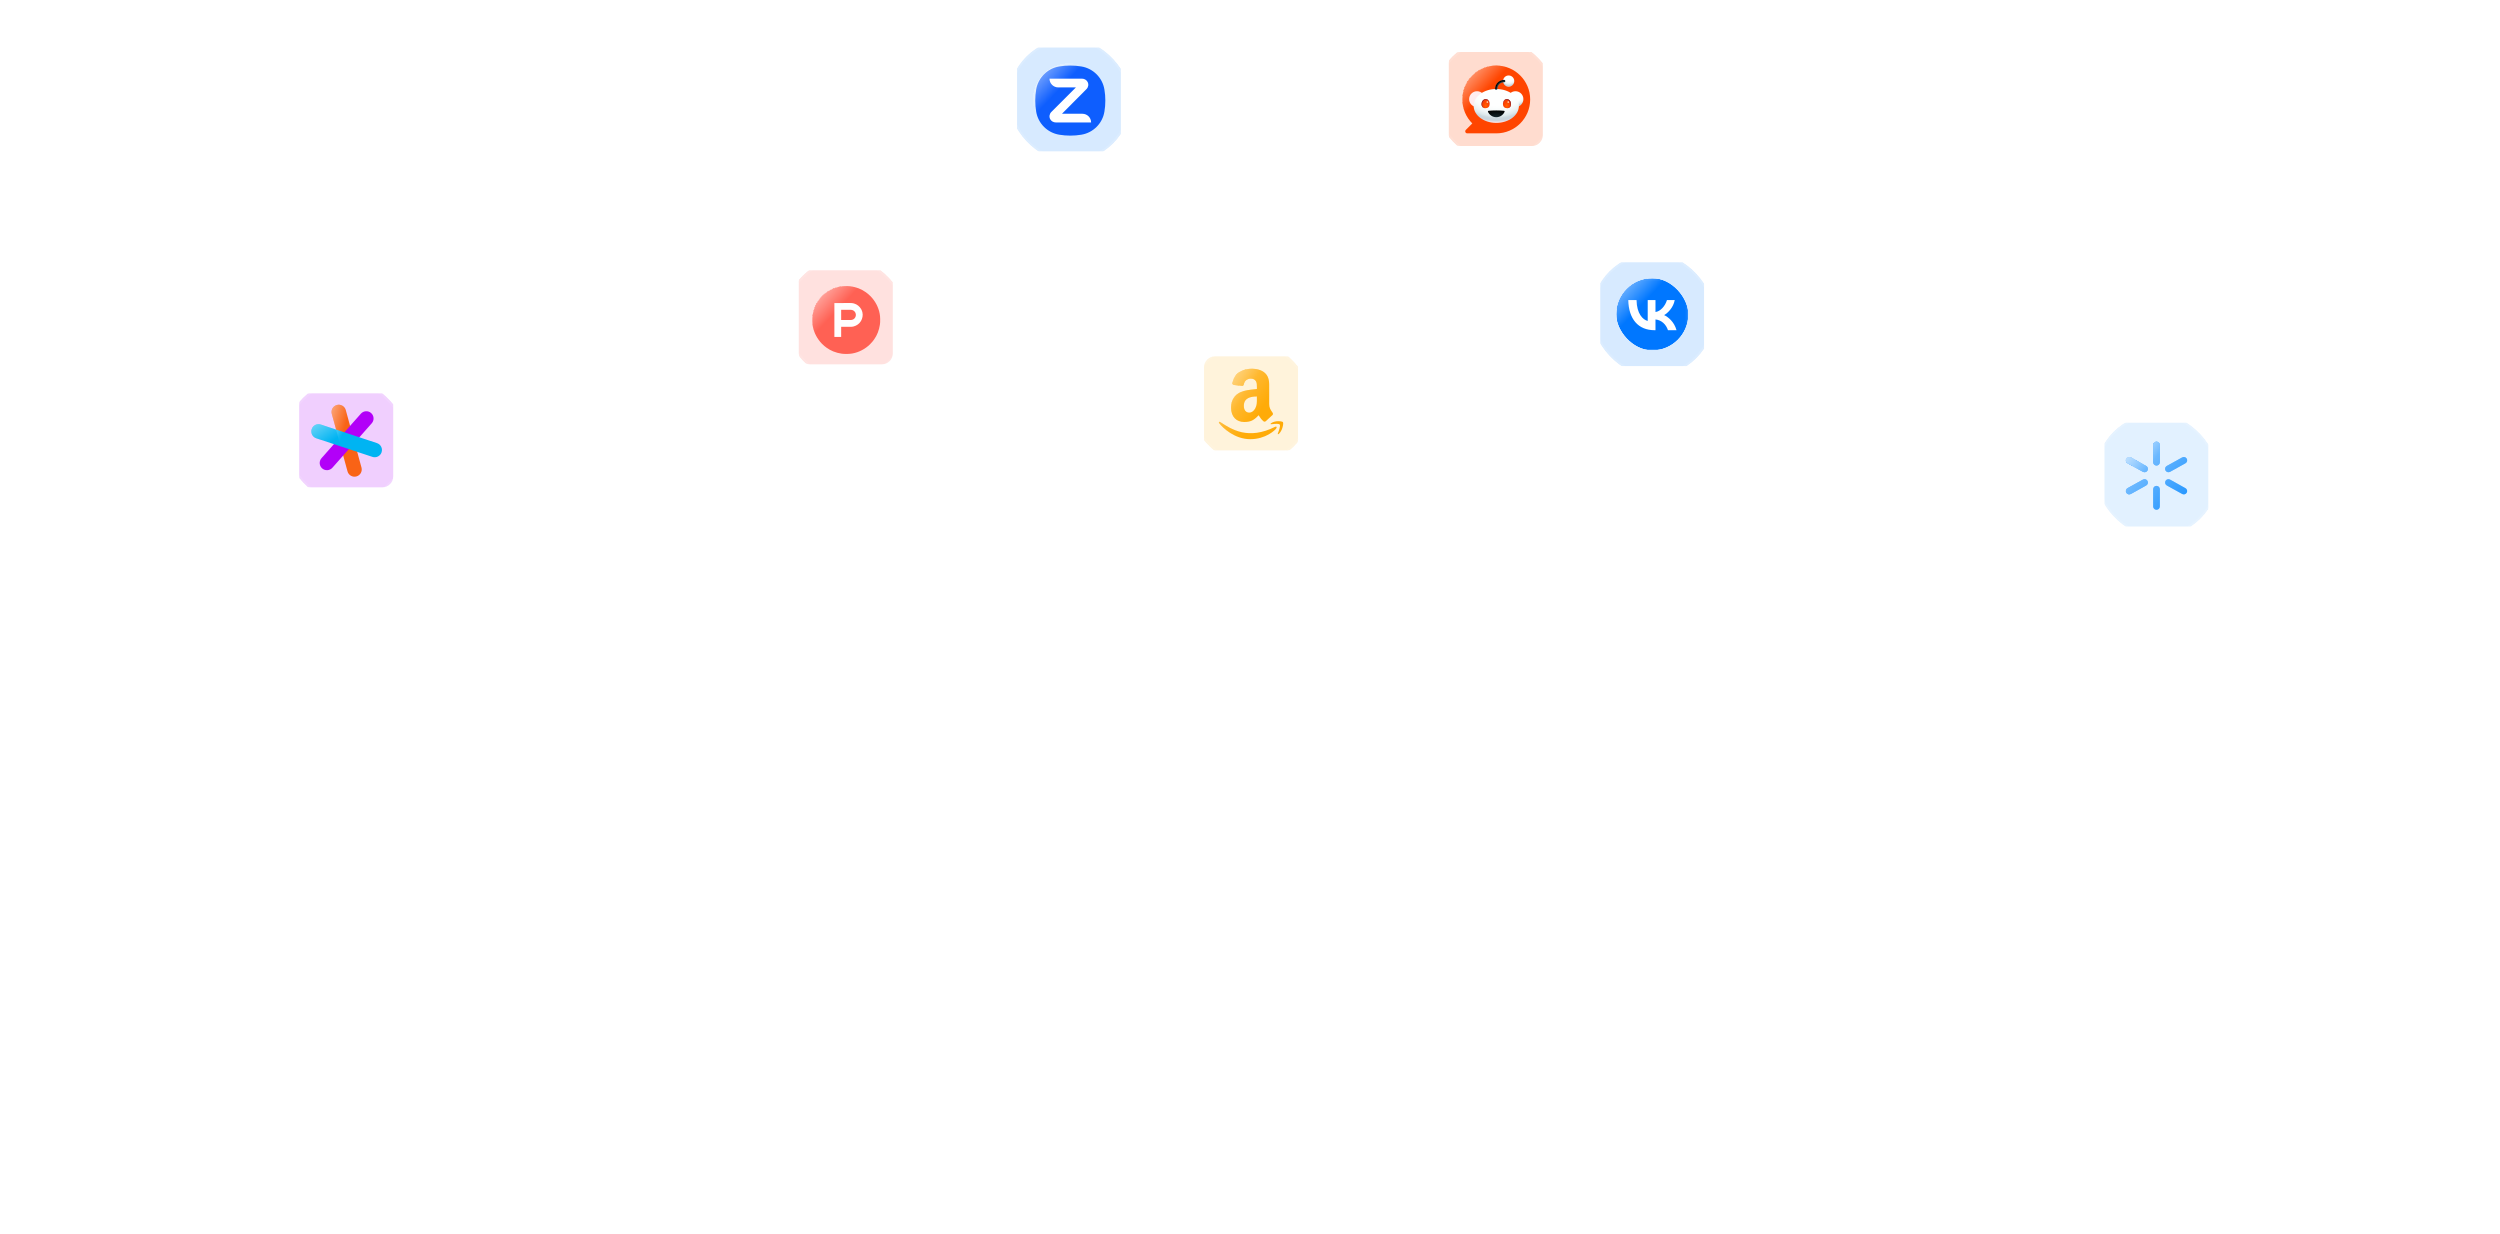 <svg width="1106" height="546" viewBox="0 0 1106 546" fill="none" xmlns="http://www.w3.org/2000/svg">
<g opacity="0.12" filter="url(#filter0_d_101_6435)">
<path d="M1047.91 350.574C1074.79 412.435 1088.64 478.731 1088.69 545.686H553L17.314 545.686C17.357 478.731 31.211 412.435 58.088 350.574C85.008 288.616 124.465 232.318 174.207 184.896C223.95 137.473 283.003 99.855 347.997 74.189C412.99 48.524 482.651 35.314 553 35.314C623.349 35.314 693.009 48.524 758.003 74.189C822.997 99.855 882.05 137.473 931.793 184.896C981.535 232.318 1020.99 288.616 1047.91 350.574Z" stroke="url(#paint0_linear_101_6435)" stroke-width="0.628" shape-rendering="crispEdges"/>
</g>
<g opacity="0.12" filter="url(#filter1_di_101_6435)">
<mask id="path-2-inside-1_101_6435" fill="white">
<path d="M985 479.5C985 430.32 973.826 381.621 952.116 336.185C930.406 290.749 898.585 249.464 858.47 214.689C818.355 179.913 770.732 152.327 718.319 133.507C665.907 114.687 609.731 105 553 105C496.269 105 440.093 114.687 387.681 133.507C335.268 152.328 287.645 179.913 247.53 214.689C207.415 249.464 175.594 290.749 153.884 336.185C132.174 381.622 121 430.32 121 479.5L553 479.5H985Z"/>
</mask>
<path d="M985 479.5C985 430.32 973.826 381.621 952.116 336.185C930.406 290.749 898.585 249.464 858.47 214.689C818.355 179.913 770.732 152.327 718.319 133.507C665.907 114.687 609.731 105 553 105C496.269 105 440.093 114.687 387.681 133.507C335.268 152.328 287.645 179.913 247.53 214.689C207.415 249.464 175.594 290.749 153.884 336.185C132.174 381.622 121 430.32 121 479.5L553 479.5H985Z" stroke="url(#paint1_linear_101_6435)" stroke-width="1.255" shape-rendering="crispEdges" mask="url(#path-2-inside-1_101_6435)"/>
</g>
<g opacity="0.12" filter="url(#filter2_d_101_6435)">
<mask id="path-3-inside-2_101_6435" fill="white">
<path d="M858 438.5C858 403.765 850.124 369.371 834.821 337.28C819.519 305.19 797.089 276.031 768.814 251.47C740.539 226.909 706.971 207.426 670.027 194.134C633.083 180.841 593.487 174 553.5 174C513.512 174 473.917 180.841 436.973 194.134C400.029 207.426 366.461 226.909 338.186 251.47C309.911 276.031 287.481 305.19 272.179 337.28C256.876 369.371 249 403.765 249 438.5L553.5 438.5H858Z"/>
</mask>
<path d="M858 438.5C858 403.765 850.124 369.371 834.821 337.28C819.519 305.19 797.089 276.031 768.814 251.47C740.539 226.909 706.971 207.426 670.027 194.134C633.083 180.841 593.487 174 553.5 174C513.512 174 473.917 180.841 436.973 194.134C400.029 207.426 366.461 226.909 338.186 251.47C309.911 276.031 287.481 305.19 272.179 337.28C256.876 369.371 249 403.765 249 438.5L553.5 438.5H858Z" stroke="url(#paint2_linear_101_6435)" stroke-width="1.255" shape-rendering="crispEdges" mask="url(#path-3-inside-2_101_6435)"/>
</g>
<g filter="url(#filter3_b_101_6435)">
<g clip-path="url(#clip0_101_6435)">
<rect x="526" y="151" width="54.486" height="54.486" rx="27.243" fill="white" fill-opacity="0.01"/>
<g filter="url(#filter4_f_101_6435)">
<rect x="532.656" y="157.654" width="41.599" height="41.599" rx="4.792" fill="#FFBE44" fill-opacity="0.19"/>
</g>
<g filter="url(#filter5_d_101_6435)">
<path fill-rule="evenodd" clip-rule="evenodd" d="M559.962 186.343C559.706 186.585 559.334 186.602 559.046 186.441H559.042C557.962 185.487 557.627 184.961 557.127 184.176L557.123 184.17L556.817 183.69C554.688 186 553.182 186.69 550.421 186.69C547.156 186.69 544.613 184.551 544.613 180.266C544.613 176.92 546.324 174.641 548.754 173.527C550.52 172.701 552.874 172.444 554.914 172.222C555.306 172.181 555.688 172.138 556.052 172.095V171.254L556.052 171.247C556.058 170.341 556.064 169.332 555.581 168.574C555.106 167.814 554.201 167.503 553.403 167.503C551.924 167.503 550.604 168.309 550.281 169.978C550.215 170.35 549.959 170.714 549.611 170.732L545.845 170.303C545.528 170.228 545.18 169.955 545.266 169.441C546.135 164.591 550.254 163.13 553.944 163.13C555.832 163.13 558.296 163.664 559.787 165.183C561.523 166.905 561.512 169.156 561.497 171.62L561.495 172.273V178.7C561.495 180.422 562.095 181.281 562.726 182.185L562.729 182.189L562.958 182.52C563.209 182.892 563.264 183.338 562.947 183.616C561.945 184.516 560.953 185.428 559.972 186.353L559.962 186.343ZM556.047 175.401C553.242 175.401 550.278 176.038 550.278 179.551C550.278 181.332 551.147 182.537 552.635 182.537C553.726 182.537 554.705 181.824 555.321 180.666C556.05 179.305 556.049 178.023 556.047 176.513V176.511V175.401ZM564.188 188.784C552.3 194.796 544.841 189.964 540.021 186.842L539.761 186.672C539.462 186.476 538.956 186.719 539.396 187.255C540.998 189.319 546.248 194.294 553.101 194.294C559.961 194.294 564.041 190.321 564.553 189.623C565.059 188.936 564.701 188.558 564.188 188.784ZM567.589 186.789C567.265 186.339 565.613 186.255 564.574 186.392C563.533 186.522 561.969 187.198 562.105 187.605C562.157 187.719 562.252 187.709 562.601 187.668L562.607 187.668L562.624 187.665C562.733 187.652 562.869 187.636 563.034 187.621L563.199 187.603C564.02 187.512 565.787 187.315 566.178 187.856C566.598 188.441 565.536 191.232 565.344 191.68C565.155 192.13 565.415 192.247 565.765 191.947C566.114 191.647 566.741 190.872 567.162 189.775C567.582 188.671 567.837 187.132 567.589 186.789Z" fill="#FFAB08"/>
<path fill-rule="evenodd" clip-rule="evenodd" d="M559.962 186.343C559.706 186.585 559.334 186.602 559.046 186.441H559.042C557.962 185.487 557.627 184.961 557.127 184.176L557.123 184.17L556.817 183.69C554.688 186 553.182 186.69 550.421 186.69C547.156 186.69 544.613 184.551 544.613 180.266C544.613 176.92 546.324 174.641 548.754 173.527C550.52 172.701 552.874 172.444 554.914 172.222C555.306 172.181 555.688 172.138 556.052 172.095V171.254L556.052 171.247C556.058 170.341 556.064 169.332 555.581 168.574C555.106 167.814 554.201 167.503 553.403 167.503C551.924 167.503 550.604 168.309 550.281 169.978C550.215 170.35 549.959 170.714 549.611 170.732L545.845 170.303C545.528 170.228 545.18 169.955 545.266 169.441C546.135 164.591 550.254 163.13 553.944 163.13C555.832 163.13 558.296 163.664 559.787 165.183C561.523 166.905 561.512 169.156 561.497 171.62L561.495 172.273V178.7C561.495 180.422 562.095 181.281 562.726 182.185L562.729 182.189L562.958 182.52C563.209 182.892 563.264 183.338 562.947 183.616C561.945 184.516 560.953 185.428 559.972 186.353L559.962 186.343ZM556.047 175.401C553.242 175.401 550.278 176.038 550.278 179.551C550.278 181.332 551.147 182.537 552.635 182.537C553.726 182.537 554.705 181.824 555.321 180.666C556.05 179.305 556.049 178.023 556.047 176.513V176.511V175.401ZM564.188 188.784C552.3 194.796 544.841 189.964 540.021 186.842L539.761 186.672C539.462 186.476 538.956 186.719 539.396 187.255C540.998 189.319 546.248 194.294 553.101 194.294C559.961 194.294 564.041 190.321 564.553 189.623C565.059 188.936 564.701 188.558 564.188 188.784ZM567.589 186.789C567.265 186.339 565.613 186.255 564.574 186.392C563.533 186.522 561.969 187.198 562.105 187.605C562.157 187.719 562.252 187.709 562.601 187.668L562.607 187.668L562.624 187.665C562.733 187.652 562.869 187.636 563.034 187.621L563.199 187.603C564.02 187.512 565.787 187.315 566.178 187.856C566.598 188.441 565.536 191.232 565.344 191.68C565.155 192.13 565.415 192.247 565.765 191.947C566.114 191.647 566.741 190.872 567.162 189.775C567.582 188.671 567.837 187.132 567.589 186.789Z" fill="url(#paint3_linear_101_6435)"/>
</g>
<g style="mix-blend-mode:overlay" filter="url(#filter6_d_101_6435)">
<path fill-rule="evenodd" clip-rule="evenodd" d="M559.962 186.342C559.706 186.584 559.334 186.601 559.046 186.44H559.042C557.962 185.486 557.627 184.96 557.127 184.175L557.123 184.169L556.817 183.689C554.688 185.999 553.182 186.689 550.421 186.689C547.156 186.689 544.613 184.55 544.613 180.265C544.613 176.919 546.324 174.64 548.754 173.526C550.52 172.7 552.874 172.443 554.914 172.221C555.306 172.18 555.688 172.137 556.052 172.094V171.253L556.052 171.246C556.058 170.34 556.064 169.331 555.581 168.573C555.106 167.813 554.201 167.502 553.403 167.502C551.924 167.502 550.604 168.308 550.281 169.977C550.215 170.349 549.959 170.713 549.611 170.731L545.845 170.302C545.528 170.227 545.18 169.954 545.266 169.44C546.135 164.59 550.254 163.129 553.944 163.129C555.832 163.129 558.296 163.663 559.787 165.182C561.523 166.904 561.512 169.155 561.497 171.619L561.495 172.272V178.699C561.495 180.421 562.095 181.28 562.726 182.184L562.729 182.188L562.958 182.519C563.209 182.891 563.264 183.337 562.947 183.615C561.945 184.515 560.953 185.427 559.972 186.352L559.962 186.342ZM556.047 175.4C553.242 175.4 550.278 176.037 550.278 179.55C550.278 181.331 551.147 182.536 552.635 182.536C553.726 182.536 554.705 181.823 555.321 180.665C556.05 179.304 556.049 178.022 556.047 176.512V176.51V175.4ZM564.188 188.783C552.3 194.796 544.841 189.963 540.021 186.841L539.761 186.671C539.462 186.475 538.956 186.718 539.396 187.254C540.998 189.318 546.248 194.293 553.101 194.293C559.961 194.293 564.041 190.32 564.553 189.622C565.059 188.935 564.701 188.557 564.188 188.783ZM567.589 186.788C567.265 186.338 565.613 186.254 564.574 186.391C563.533 186.521 561.969 187.197 562.105 187.604C562.157 187.718 562.252 187.708 562.601 187.667L562.607 187.667L562.624 187.664C562.733 187.651 562.869 187.635 563.034 187.62L563.199 187.602C564.02 187.511 565.787 187.314 566.178 187.855C566.598 188.44 565.536 191.231 565.344 191.679C565.155 192.129 565.415 192.246 565.765 191.946C566.114 191.646 566.741 190.871 567.162 189.774C567.582 188.67 567.837 187.131 567.589 186.788Z" fill="url(#paint4_linear_101_6435)" shape-rendering="crispEdges"/>
</g>
</g>
<rect x="526.5" y="151.5" width="53.486" height="53.486" rx="26.743" stroke="white" stroke-opacity="0.11"/>
</g>
<g filter="url(#filter7_b_101_6435)">
<g clip-path="url(#clip1_101_6435)">
<rect x="704" y="112" width="54.486" height="54.486" rx="27.243" fill="white" fill-opacity="0.01"/>
<g filter="url(#filter8_f_101_6435)">
<rect x="707.946" y="116.027" width="45.928" height="45.928" rx="3.926" fill="#0077FF" fill-opacity="0.16"/>
</g>
<g clip-path="url(#clip2_101_6435)">
<mask id="mask0_101_6435" style="mask-type:luminance" maskUnits="userSpaceOnUse" x="714" y="123" width="33" height="33">
<path d="M714.946 123.027H746.946V155.027H714.946V123.027Z" fill="white"/>
</mask>
<g mask="url(#mask0_101_6435)">
<mask id="mask1_101_6435" style="mask-type:luminance" maskUnits="userSpaceOnUse" x="714" y="123" width="33" height="33">
<path d="M746.946 123.027H714.946V155.027H746.946V123.027Z" fill="white"/>
</mask>
<g mask="url(#mask1_101_6435)">
<path d="M714.946 138.387C714.946 131.146 714.946 127.526 717.196 125.277C719.446 123.027 723.065 123.027 730.306 123.027H731.586C738.828 123.027 742.448 123.027 744.696 125.277C746.946 127.527 746.946 131.146 746.946 138.387V139.667C746.946 146.909 746.946 150.529 744.696 152.777C742.446 155.027 738.828 155.027 731.586 155.027H730.306C723.065 155.027 719.445 155.027 717.196 152.777C714.946 150.527 714.946 146.91 714.946 139.669V138.389V138.387Z" fill="#0077FF"/>
<path d="M731.973 146.081C724.68 146.081 720.52 141.081 720.347 132.761H724C724.12 138.867 726.813 141.453 728.947 141.987V132.761H732.387V138.027C734.493 137.801 736.707 135.401 737.453 132.761H740.893C740.32 136.013 737.92 138.413 736.213 139.401C737.92 140.201 740.653 142.293 741.693 146.081H737.907C737.094 143.547 735.067 141.587 732.387 141.321V146.081H731.974H731.973Z" fill="white"/>
</g>
</g>
</g>
<g style="mix-blend-mode:overlay" filter="url(#filter9_d_101_6435)">
<path d="M730.93 123.028C730.976 123.028 731.022 123.028 731.068 123.028C731.721 123.029 732.365 123.04 733.012 123.138C733.06 123.145 733.108 123.152 733.155 123.159C735.66 123.531 738.077 124.416 740.141 125.903C740.167 125.921 740.193 125.94 740.22 125.959C740.534 126.187 740.845 126.417 741.141 126.669C741.159 126.684 741.177 126.699 741.195 126.715C741.254 126.765 741.313 126.815 741.372 126.865C741.39 126.88 741.407 126.895 741.425 126.91C741.75 127.188 742.06 127.482 742.362 127.784C742.413 127.835 742.465 127.886 742.516 127.936C742.703 128.123 742.877 128.313 743.041 128.521C743.106 128.6 743.174 128.675 743.244 128.749C743.486 129.015 743.694 129.311 743.906 129.601C743.924 129.625 743.942 129.65 743.961 129.675C745.783 132.168 746.933 135.348 746.945 138.454C746.945 138.496 746.945 138.538 746.945 138.582C746.946 138.718 746.946 138.855 746.946 138.991C746.946 139.026 746.946 139.026 746.946 139.061C746.946 139.744 746.941 140.418 746.838 141.094C746.831 141.142 746.824 141.19 746.817 141.237C746.445 143.738 745.563 146.164 744.073 148.223C744.054 148.249 744.036 148.274 744.017 148.301C743.789 148.616 743.558 148.926 743.306 149.222C743.278 149.257 743.249 149.291 743.221 149.325C742.878 149.737 742.51 150.122 742.132 150.501C742.115 150.518 742.097 150.536 742.08 150.554C741.884 150.75 741.686 150.942 741.474 151.121C741.442 151.149 741.41 151.178 741.377 151.207C741.055 151.484 740.717 151.737 740.375 151.987C740.35 152.005 740.326 152.023 740.301 152.042C737.807 153.864 734.629 155.014 731.521 155.026C731.479 155.026 731.436 155.026 731.393 155.026C731.256 155.027 731.12 155.027 730.984 155.027C730.949 155.027 730.949 155.027 730.913 155.027C730.231 155.027 729.557 155.022 728.881 154.919C728.833 154.912 728.785 154.905 728.737 154.898C727.399 154.699 726.101 154.372 724.849 153.853C724.815 153.839 724.781 153.825 724.746 153.81C723.693 153.37 722.677 152.824 721.751 152.154C721.725 152.136 721.7 152.117 721.673 152.098C721.358 151.87 721.048 151.64 720.752 151.388C720.734 151.373 720.716 151.358 720.698 151.342C720.639 151.292 720.579 151.242 720.52 151.192C720.503 151.177 720.486 151.162 720.467 151.147C720.143 150.869 719.832 150.575 719.53 150.272C719.479 150.222 719.428 150.171 719.377 150.121C719.19 149.934 719.015 149.744 718.851 149.536C718.787 149.457 718.719 149.382 718.649 149.308C718.406 149.042 718.199 148.746 717.986 148.456C717.968 148.432 717.95 148.407 717.932 148.382C716.11 145.889 714.959 142.709 714.948 139.603C714.948 139.561 714.947 139.518 714.947 139.475C714.947 139.338 714.946 139.202 714.946 139.066C714.946 139.043 714.946 139.019 714.946 138.996C714.946 138.313 714.952 137.639 715.055 136.963C715.062 136.915 715.069 136.867 715.076 136.819C715.448 134.319 716.329 131.893 717.82 129.834C717.838 129.808 717.857 129.783 717.876 129.756C718.104 129.441 718.334 129.131 718.586 128.834C718.601 128.817 718.616 128.799 718.632 128.781C718.682 128.721 718.732 128.662 718.782 128.603C718.797 128.586 718.812 128.568 718.827 128.55C719.105 128.226 719.399 127.915 719.701 127.613C719.752 127.562 719.803 127.511 719.853 127.46C720.04 127.273 720.23 127.098 720.438 126.934C720.517 126.87 720.592 126.802 720.666 126.732C720.933 126.489 721.228 126.282 721.518 126.069C721.542 126.051 721.567 126.033 721.592 126.015C722.141 125.614 722.72 125.26 723.317 124.937C723.357 124.915 723.357 124.915 723.398 124.892C725.17 123.924 727.141 123.326 729.147 123.105C729.173 123.102 729.199 123.099 729.225 123.096C729.793 123.034 730.359 123.026 730.93 123.028Z" fill="url(#paint5_linear_101_6435)" shape-rendering="crispEdges"/>
</g>
</g>
<rect x="704.5" y="112.5" width="53.486" height="53.486" rx="26.743" stroke="white" stroke-opacity="0.11"/>
</g>
<g filter="url(#filter10_b_101_6435)">
<g clip-path="url(#clip3_101_6435)">
<rect x="347" y="114" width="54.486" height="54.486" rx="27.243" fill="white" fill-opacity="0.01"/>
<g filter="url(#filter11_f_101_6435)">
<rect x="353.379" y="119.568" width="41.599" height="41.599" rx="4.792" fill="#FF6154" fill-opacity="0.19"/>
</g>
<g clip-path="url(#clip4_101_6435)">
<path d="M374.363 126.559C374.407 126.559 374.45 126.559 374.493 126.559C375.105 126.56 375.71 126.57 376.316 126.662C376.361 126.669 376.406 126.675 376.451 126.682C378.8 127.031 381.067 127.861 383.004 129.256C383.028 129.273 383.052 129.291 383.077 129.309C383.372 129.522 383.664 129.739 383.941 129.975C383.958 129.989 383.975 130.003 383.992 130.017C384.048 130.064 384.103 130.111 384.158 130.158C384.175 130.172 384.191 130.186 384.208 130.201C384.513 130.462 384.804 130.737 385.087 131.021C385.135 131.069 385.183 131.116 385.231 131.163C385.407 131.338 385.57 131.517 385.724 131.712C385.784 131.786 385.848 131.856 385.914 131.926C386.141 132.176 386.336 132.453 386.535 132.725C386.552 132.748 386.569 132.771 386.586 132.795C388.295 135.133 389.375 138.116 389.385 141.029C389.386 141.069 389.386 141.109 389.386 141.15C389.387 141.278 389.387 141.406 389.387 141.533C389.387 141.566 389.387 141.566 389.387 141.599C389.387 142.239 389.382 142.872 389.285 143.506C389.279 143.551 389.272 143.596 389.265 143.641C388.917 145.986 388.09 148.262 386.691 150.194C386.674 150.218 386.657 150.242 386.639 150.267C386.425 150.562 386.208 150.853 385.973 151.131C385.946 151.163 385.919 151.195 385.892 151.228C385.571 151.614 385.226 151.975 384.871 152.33C384.855 152.347 384.839 152.363 384.822 152.38C384.638 152.564 384.453 152.744 384.254 152.912C384.224 152.939 384.194 152.965 384.163 152.992C383.861 153.252 383.544 153.49 383.223 153.725C383.2 153.742 383.177 153.758 383.153 153.776C380.814 155.485 377.833 156.564 374.918 156.575C374.878 156.575 374.839 156.575 374.798 156.576C374.67 156.576 374.542 156.576 374.414 156.576C374.381 156.576 374.381 156.576 374.348 156.576C373.708 156.576 373.076 156.571 372.441 156.475C372.397 156.468 372.352 156.462 372.307 156.455C371.051 156.268 369.834 155.962 368.66 155.475C368.628 155.462 368.596 155.448 368.563 155.435C367.575 155.022 366.622 154.509 365.754 153.881C365.73 153.864 365.706 153.846 365.681 153.828C365.386 153.615 365.094 153.398 364.816 153.162C364.8 153.148 364.783 153.134 364.766 153.12C364.71 153.073 364.655 153.026 364.6 152.979C364.583 152.965 364.567 152.951 364.55 152.936C364.245 152.675 363.954 152.4 363.671 152.116C363.623 152.068 363.575 152.021 363.527 151.974C363.351 151.799 363.188 151.62 363.034 151.425C362.973 151.351 362.91 151.281 362.844 151.211C362.617 150.961 362.422 150.685 362.223 150.412C362.206 150.389 362.189 150.366 362.171 150.342C360.463 148.004 359.383 145.021 359.373 142.108C359.372 142.068 359.372 142.028 359.372 141.987C359.371 141.859 359.371 141.732 359.371 141.604C359.371 141.582 359.371 141.56 359.371 141.538C359.371 140.898 359.376 140.265 359.473 139.631C359.479 139.586 359.486 139.541 359.493 139.496C359.841 137.151 360.668 134.875 362.066 132.944C362.084 132.919 362.101 132.895 362.119 132.871C362.333 132.575 362.549 132.284 362.785 132.006C362.799 131.989 362.813 131.973 362.828 131.955C362.875 131.9 362.922 131.845 362.969 131.789C362.983 131.773 362.997 131.756 363.011 131.74C363.272 131.435 363.548 131.144 363.831 130.86C363.879 130.813 363.926 130.765 363.974 130.717C364.149 130.541 364.327 130.377 364.522 130.223C364.597 130.163 364.667 130.099 364.736 130.033C364.986 129.806 365.263 129.611 365.535 129.412C365.558 129.395 365.581 129.378 365.605 129.361C366.119 128.985 366.663 128.653 367.223 128.35C367.26 128.329 367.26 128.329 367.299 128.308C368.961 127.4 370.81 126.839 372.691 126.631C372.715 126.628 372.74 126.626 372.764 126.623C373.297 126.565 373.828 126.557 374.363 126.559Z" fill="#FF6154"/>
<path d="M369.129 134.068C370.385 134.066 371.641 134.064 372.936 134.062C373.331 134.061 373.727 134.06 374.135 134.059C374.621 134.059 374.621 134.059 374.848 134.059C375.006 134.059 375.164 134.059 375.323 134.058C375.525 134.057 375.727 134.057 375.93 134.057C376.003 134.057 376.077 134.057 376.151 134.057C376.684 134.054 377.197 134.09 377.713 134.234C377.737 134.241 377.761 134.247 377.786 134.254C379.183 134.645 380.313 135.579 381.023 136.834C381.241 137.234 381.388 137.66 381.504 138.099C381.514 138.137 381.514 138.137 381.525 138.175C381.854 139.469 381.541 140.899 380.888 142.036C380.152 143.234 378.993 144.079 377.633 144.427C377.435 144.474 377.235 144.505 377.035 144.537C377.006 144.542 376.977 144.548 376.947 144.553C376.845 144.568 376.749 144.572 376.646 144.572C376.606 144.572 376.566 144.572 376.525 144.572C376.481 144.572 376.437 144.572 376.393 144.571C376.347 144.571 376.3 144.571 376.254 144.571C376.128 144.572 376.002 144.571 375.876 144.571C375.744 144.571 375.612 144.571 375.481 144.571C375.231 144.571 374.982 144.571 374.733 144.57C374.395 144.57 374.058 144.57 373.721 144.569C373.191 144.569 372.66 144.569 372.129 144.568C372.129 146.053 372.129 147.538 372.129 149.068C371.139 149.068 370.149 149.068 369.129 149.068C369.129 144.118 369.129 139.168 369.129 134.068Z" fill="#FFFEFE"/>
<path d="M372.129 137.068C373.22 137.065 373.22 137.065 374.334 137.062C374.678 137.061 374.678 137.061 375.028 137.06C375.31 137.059 375.31 137.059 375.442 137.059C375.533 137.059 375.625 137.059 375.716 137.058C375.834 137.058 375.951 137.058 376.068 137.058C376.131 137.058 376.193 137.057 376.256 137.057C376.909 137.059 377.508 137.253 377.98 137.717C378.421 138.166 378.625 138.712 378.637 139.336C378.623 140.017 378.357 140.556 377.867 141.028C377.373 141.458 376.772 141.584 376.134 141.579C376.089 141.579 376.045 141.579 376 141.579C375.881 141.579 375.763 141.578 375.645 141.578C375.533 141.577 375.421 141.577 375.31 141.577C374.984 141.577 374.659 141.575 374.334 141.574C373.606 141.572 372.879 141.57 372.129 141.568C372.129 140.083 372.129 138.598 372.129 137.068Z" fill="#FF6154"/>
</g>
<g style="mix-blend-mode:overlay" filter="url(#filter12_d_101_6435)">
<path d="M374.371 126.569C374.414 126.569 374.458 126.569 374.501 126.569C375.113 126.57 375.718 126.58 376.324 126.672C376.369 126.679 376.414 126.685 376.459 126.692C378.808 127.041 381.075 127.871 383.012 129.266C383.036 129.283 383.06 129.301 383.085 129.319C383.38 129.532 383.672 129.748 383.949 129.985C383.966 129.999 383.983 130.013 384 130.027C384.055 130.074 384.111 130.121 384.166 130.168C384.182 130.182 384.199 130.196 384.216 130.21C384.52 130.472 384.811 130.747 385.095 131.031C385.143 131.078 385.191 131.126 385.239 131.173C385.414 131.348 385.578 131.527 385.732 131.721C385.792 131.796 385.856 131.866 385.922 131.936C386.149 132.185 386.344 132.462 386.543 132.735C386.56 132.758 386.577 132.781 386.594 132.804C388.303 135.143 389.382 138.126 389.393 141.039C389.393 141.079 389.394 141.119 389.394 141.16C389.394 141.287 389.395 141.415 389.395 141.543C389.395 141.576 389.395 141.576 389.395 141.609C389.395 142.249 389.389 142.881 389.293 143.516C389.286 143.561 389.28 143.606 389.273 143.65C388.924 145.996 388.097 148.272 386.699 150.203C386.682 150.227 386.665 150.251 386.647 150.276C386.433 150.572 386.216 150.862 385.98 151.141C385.954 151.173 385.927 151.205 385.9 151.237C385.578 151.624 385.234 151.984 384.879 152.34C384.863 152.356 384.846 152.373 384.83 152.389C384.646 152.574 384.46 152.754 384.262 152.922C384.232 152.948 384.201 152.975 384.17 153.002C383.869 153.262 383.552 153.499 383.23 153.735C383.208 153.751 383.185 153.768 383.161 153.785C380.822 155.495 377.841 156.574 374.926 156.585C374.886 156.585 374.846 156.585 374.805 156.585C374.678 156.586 374.55 156.586 374.422 156.586C374.389 156.586 374.389 156.586 374.356 156.586C373.716 156.586 373.084 156.581 372.449 156.485C372.404 156.478 372.359 156.471 372.315 156.465C371.059 156.278 369.842 155.972 368.668 155.485C368.636 155.471 368.604 155.458 368.571 155.444C367.583 155.032 366.63 154.519 365.762 153.891C365.738 153.873 365.714 153.856 365.689 153.838C365.393 153.625 365.102 153.408 364.824 153.172C364.808 153.158 364.791 153.144 364.774 153.129C364.718 153.083 364.663 153.036 364.607 152.988C364.591 152.975 364.575 152.961 364.558 152.946C364.253 152.685 363.962 152.41 363.678 152.126C363.631 152.078 363.583 152.031 363.535 151.983C363.359 151.809 363.196 151.63 363.042 151.435C362.981 151.36 362.918 151.291 362.852 151.221C362.624 150.971 362.43 150.694 362.23 150.422C362.214 150.399 362.197 150.376 362.179 150.352C360.47 148.014 359.391 145.031 359.38 142.118C359.38 142.078 359.38 142.038 359.38 141.997C359.379 141.869 359.379 141.741 359.379 141.613C359.379 141.592 359.379 141.57 359.379 141.547C359.379 140.907 359.384 140.275 359.48 139.641C359.487 139.596 359.494 139.551 359.5 139.506C359.849 137.161 360.676 134.885 362.074 132.953C362.092 132.929 362.109 132.905 362.127 132.88C362.34 132.585 362.557 132.294 362.793 132.016C362.807 131.999 362.821 131.982 362.836 131.965C362.883 131.91 362.93 131.854 362.977 131.799C362.991 131.783 363.004 131.766 363.019 131.749C363.28 131.445 363.556 131.154 363.839 130.87C363.887 130.822 363.934 130.774 363.982 130.726C364.156 130.551 364.335 130.387 364.53 130.233C364.605 130.173 364.674 130.109 364.744 130.043C364.994 129.816 365.271 129.621 365.543 129.422C365.566 129.405 365.589 129.388 365.613 129.371C366.127 128.995 366.671 128.663 367.23 128.36C367.268 128.339 367.268 128.339 367.307 128.318C368.969 127.41 370.818 126.849 372.699 126.641C372.723 126.638 372.747 126.635 372.772 126.633C373.305 126.575 373.836 126.567 374.371 126.569Z" fill="url(#paint6_linear_101_6435)" shape-rendering="crispEdges"/>
</g>
</g>
<rect x="347.5" y="114.5" width="53.486" height="53.486" rx="26.743" stroke="white" stroke-opacity="0.11"/>
</g>
<g filter="url(#filter13_b_101_6435)">
<g clip-path="url(#clip5_101_6435)">
<rect x="126" y="168" width="54.486" height="54.486" rx="27.243" fill="white" fill-opacity="0.01"/>
<g filter="url(#filter14_f_101_6435)">
<rect x="132.352" y="174" width="41.599" height="41.599" rx="4.792" fill="#B200F8" fill-opacity="0.19"/>
</g>
<g clip-path="url(#clip6_101_6435)">
<path d="M146.781 183.104L153.737 208.532C154.204 210.241 155.968 211.248 157.676 210.78C159.385 210.312 160.39 208.547 159.923 206.838L152.966 181.409C152.498 179.701 150.734 178.694 149.026 179.163C147.319 179.63 146.313 181.395 146.781 183.104V183.104Z" fill="#F96316"/>
<path d="M159.661 183.008L142.243 202.678C141.067 204.004 141.19 206.032 142.515 207.207C143.84 208.382 145.867 208.26 147.042 206.934L164.46 187.265C165.635 185.938 165.513 183.911 164.188 182.736C162.862 181.559 160.835 181.682 159.661 183.008V183.008Z" fill="#B200F8"/>
<path d="M139.924 193.908L164.766 202.127C166.447 202.683 168.26 201.77 168.816 200.087C169.374 198.405 168.461 196.591 166.779 196.034L141.939 187.816C140.257 187.259 138.444 188.172 137.887 189.854C137.332 191.537 138.244 193.352 139.925 193.908H139.924Z" fill="#00B4F2"/>
<g style="mix-blend-mode:overlay" filter="url(#filter15_d_101_6435)">
<path d="M146.781 183.103L153.737 208.531C154.204 210.24 155.968 211.247 157.676 210.779C159.385 210.311 160.39 208.546 159.923 206.837L152.966 181.408C152.498 179.7 150.734 178.693 149.026 179.162C147.319 179.629 146.313 181.394 146.781 183.103V183.103Z" fill="url(#paint7_linear_101_6435)"/>
<path d="M159.661 183.007L142.243 202.677C141.067 204.003 141.19 206.031 142.515 207.206C143.84 208.381 145.867 208.259 147.042 206.933L164.46 187.264C165.635 185.937 165.513 183.91 164.188 182.735C162.862 181.558 160.835 181.681 159.661 183.007V183.007Z" fill="url(#paint8_linear_101_6435)"/>
<path d="M139.924 193.907L164.766 202.126C166.447 202.682 168.26 201.769 168.816 200.086C169.374 198.404 168.461 196.59 166.779 196.033L141.939 187.815C140.257 187.258 138.444 188.171 137.887 189.853C137.332 191.536 138.244 193.351 139.925 193.907H139.924Z" fill="url(#paint9_linear_101_6435)"/>
</g>
</g>
</g>
<rect x="126.5" y="168.5" width="53.486" height="53.486" rx="26.743" stroke="white" stroke-opacity="0.11"/>
</g>
<g filter="url(#filter16_b_101_6435)">
<g clip-path="url(#clip7_101_6435)">
<rect x="634.486" y="17" width="54.486" height="54.486" rx="27.243" fill="white" fill-opacity="0.01"/>
<g filter="url(#filter17_f_101_6435)">
<rect x="640.946" y="23" width="41.599" height="41.599" rx="4.792" fill="#FF4500" fill-opacity="0.19"/>
</g>
<g clip-path="url(#clip8_101_6435)">
<path d="M661.946 29C653.662 29 646.946 35.715 646.946 44C646.946 48.142 648.625 51.892 651.339 54.607L648.482 57.464C647.916 58.031 648.317 59 649.119 59H661.946C670.231 59 676.946 52.285 676.946 44C676.946 35.715 670.231 29 661.946 29Z" fill="#FF4500"/>
<path d="M670.449 47.361C672.384 47.361 673.952 45.793 673.952 43.858C673.952 41.924 672.384 40.355 670.449 40.355C668.515 40.355 666.946 41.924 666.946 43.858C666.946 45.793 668.515 47.361 670.449 47.361Z" fill="url(#paint10_radial_101_6435)"/>
<path d="M653.443 47.361C655.378 47.361 656.946 45.793 656.946 43.858C656.946 41.924 655.378 40.355 653.443 40.355C651.509 40.355 649.94 41.924 649.94 43.858C649.94 45.793 651.509 47.361 653.443 47.361Z" fill="url(#paint11_radial_101_6435)"/>
<path d="M661.955 54.366C667.478 54.366 671.955 51.008 671.955 46.866C671.955 42.724 667.478 39.366 661.955 39.366C656.432 39.366 651.955 42.724 651.955 46.866C651.955 51.008 656.432 54.366 661.955 54.366Z" fill="url(#paint12_radial_101_6435)"/>
<path d="M658.999 46.15C658.941 47.411 658.098 47.87 657.116 47.87C656.134 47.87 655.385 47.185 655.444 45.924C655.502 44.663 656.345 43.838 657.327 43.838C658.309 43.838 659.058 44.891 658.999 46.152V46.15Z" fill="url(#paint13_radial_101_6435)"/>
<path d="M664.911 46.15C664.97 47.411 665.813 47.87 666.795 47.87C667.777 47.87 668.525 47.185 668.467 45.924C668.409 44.663 667.566 43.838 666.584 43.838C665.602 43.838 664.853 44.891 664.911 46.152V46.15Z" fill="url(#paint14_radial_101_6435)"/>
<path d="M658.006 45.587C658.221 45.587 658.395 45.397 658.395 45.163C658.395 44.929 658.221 44.739 658.006 44.739C657.791 44.739 657.617 44.929 657.617 45.163C657.617 45.397 657.791 45.587 658.006 45.587Z" fill="#FFC49C"/>
<path d="M667.253 45.587C667.468 45.587 667.642 45.397 667.642 45.163C667.642 44.929 667.468 44.739 667.253 44.739C667.038 44.739 666.864 44.929 666.864 45.163C666.864 45.397 667.038 45.587 667.253 45.587Z" fill="#FFC49C"/>
<path d="M661.955 48.85C660.738 48.85 659.572 48.909 658.494 49.019C658.309 49.037 658.193 49.229 658.265 49.4C658.869 50.843 660.294 51.857 661.955 51.857C663.616 51.857 665.043 50.843 665.645 49.4C665.718 49.229 665.6 49.037 665.416 49.019C664.337 48.909 663.172 48.85 661.955 48.85Z" fill="url(#paint15_radial_101_6435)"/>
<path d="M667.431 38.348C668.802 38.348 669.913 37.236 669.913 35.866C669.913 34.495 668.802 33.384 667.431 33.384C666.06 33.384 664.949 34.495 664.949 35.866C664.949 37.236 666.06 38.348 667.431 38.348Z" fill="url(#paint16_radial_101_6435)"/>
<path d="M661.918 39.684C661.621 39.684 661.381 39.56 661.381 39.368C661.381 37.145 663.191 35.335 665.414 35.335C665.711 35.335 665.952 35.575 665.952 35.873C665.952 36.17 665.711 36.41 665.414 36.41C663.784 36.41 662.457 37.736 662.457 39.367C662.457 39.559 662.217 39.682 661.92 39.682L661.918 39.684Z" fill="url(#paint17_radial_101_6435)"/>
<path d="M655.671 46.035C655.726 44.846 656.516 44.068 657.434 44.068C658.303 44.068 658.976 44.956 659.001 46.059C659.024 44.825 658.288 43.838 657.327 43.838C656.366 43.838 655.502 44.678 655.444 45.949C655.385 47.22 656.134 47.87 657.116 47.87H657.188C656.294 47.848 655.619 47.205 655.673 46.036L655.671 46.035ZM668.238 46.035C668.184 44.846 667.394 44.068 666.476 44.068C665.606 44.068 664.934 44.956 664.909 46.059C664.885 44.825 665.621 43.838 666.583 43.838C667.564 43.838 668.408 44.678 668.466 45.949C668.524 47.22 667.776 47.87 666.794 47.87H666.721C667.616 47.848 668.291 47.205 668.237 46.036L668.238 46.035Z" fill="#842123"/>
</g>
<g style="mix-blend-mode:overlay" filter="url(#filter18_d_101_6435)">
<path d="M661.946 29C653.662 29 646.946 35.715 646.946 44C646.946 48.142 648.625 51.892 651.339 54.607L648.482 57.464C647.916 58.031 648.317 59 649.119 59H661.946C670.231 59 676.946 52.285 676.946 44C676.946 35.715 670.231 29 661.946 29Z" fill="url(#paint18_linear_101_6435)" shape-rendering="crispEdges"/>
</g>
</g>
<rect x="634.986" y="17.5" width="53.486" height="53.486" rx="26.743" stroke="white" stroke-opacity="0.11"/>
</g>
<g filter="url(#filter19_b_101_6435)">
<g clip-path="url(#clip9_101_6435)">
<rect x="446" y="17" width="54.486" height="54.486" rx="27.243" fill="white" fill-opacity="0.01"/>
<g filter="url(#filter20_f_101_6435)">
<rect x="449.946" y="21.027" width="45.928" height="45.928" rx="3.926" fill="#0077FF" fill-opacity="0.16"/>
</g>
<g clip-path="url(#clip10_101_6435)">
<path d="M489 44.5C489 46.143 488.876 47.786 488.597 49.367C487.76 54.606 483.606 58.76 478.367 59.597C476.786 59.876 475.143 60 473.5 60C471.857 60 470.214 59.876 468.633 59.597C463.394 58.76 459.24 54.606 458.403 49.367C458.124 47.786 458 46.143 458 44.5C458 42.857 458.124 41.214 458.403 39.633C459.24 34.394 463.394 30.24 468.633 29.403C470.214 29.124 471.857 29 473.5 29C475.143 29 476.786 29.124 478.367 29.403C483.606 30.24 487.76 34.394 488.597 39.633C488.876 41.214 489 42.857 489 44.5Z" fill="url(#paint19_linear_101_6435)"/>
<path d="M482.707 54.172H467.083C466.06 54.172 465.068 53.614 464.603 52.715C464.045 51.661 464.262 50.39 465.099 49.553L475.98 38.672H468.168C466.029 38.672 464.293 36.936 464.293 34.797H478.677C479.7 34.797 480.692 35.355 481.157 36.254C481.715 37.308 481.498 38.579 480.661 39.416L469.811 50.328H478.832C480.971 50.328 482.707 52.033 482.707 54.172Z" fill="white"/>
</g>
<g style="mix-blend-mode:overlay" filter="url(#filter21_d_101_6435)">
<path d="M472.983 28C473.03 28 473.076 28 473.122 28C473.775 28.002 474.419 28.012 475.066 28.11C475.113 28.118 475.161 28.125 475.209 28.132C477.713 28.504 480.13 29.388 482.195 30.876C482.221 30.894 482.247 30.913 482.273 30.932C482.588 31.16 482.899 31.39 483.195 31.642C483.212 31.657 483.23 31.672 483.249 31.687C483.308 31.737 483.367 31.787 483.426 31.837C483.443 31.852 483.461 31.867 483.479 31.883C483.804 32.161 484.114 32.455 484.416 32.757C484.467 32.808 484.518 32.858 484.569 32.909C484.757 33.095 484.931 33.286 485.095 33.493C485.16 33.573 485.227 33.648 485.298 33.722C485.54 33.988 485.748 34.283 485.96 34.573C485.978 34.598 485.996 34.623 486.015 34.648C487.836 37.141 488.987 40.32 488.998 43.426C488.999 43.469 488.999 43.511 488.999 43.555C489 43.691 489 43.827 489 43.964C489 43.998 489 43.998 489 44.034C489 44.716 488.994 45.39 488.892 46.067C488.885 46.114 488.878 46.162 488.871 46.21C488.499 48.71 487.617 51.137 486.126 53.196C486.108 53.221 486.089 53.247 486.07 53.273C485.843 53.588 485.611 53.898 485.36 54.195C485.332 54.229 485.303 54.264 485.275 54.298C484.932 54.71 484.564 55.094 484.186 55.474C484.169 55.491 484.151 55.508 484.133 55.526C483.938 55.723 483.74 55.914 483.528 56.094C483.496 56.122 483.464 56.15 483.43 56.179C483.109 56.456 482.771 56.709 482.428 56.96C482.404 56.978 482.38 56.996 482.354 57.014C479.86 58.837 476.683 59.987 473.575 59.998C473.533 59.999 473.49 59.999 473.446 59.999C473.31 60 473.174 60 473.037 60C473.003 60 473.003 60 472.967 60C472.285 60 471.611 59.995 470.934 59.892C470.887 59.885 470.839 59.878 470.791 59.871C469.452 59.672 468.155 59.345 466.903 58.826C466.869 58.812 466.835 58.797 466.8 58.783C465.746 58.343 464.73 57.797 463.805 57.127C463.779 57.108 463.753 57.09 463.727 57.071C463.412 56.843 463.101 56.612 462.805 56.361C462.788 56.346 462.77 56.33 462.751 56.315C462.692 56.265 462.633 56.215 462.574 56.165C462.557 56.15 462.539 56.135 462.521 56.12C462.196 55.841 461.886 55.548 461.584 55.245C461.533 55.194 461.482 55.144 461.431 55.093C461.243 54.907 461.069 54.716 460.905 54.509C460.84 54.429 460.773 54.355 460.702 54.28C460.46 54.014 460.252 53.719 460.04 53.429C460.022 53.404 460.004 53.38 459.985 53.355C458.164 50.862 457.013 47.682 457.002 44.576C457.001 44.534 457.001 44.491 457.001 44.447C457 44.311 457 44.175 457 44.039C457 44.015 457 43.992 457 43.968C457 43.286 457.006 42.612 457.108 41.936C457.115 41.888 457.122 41.84 457.129 41.792C457.501 39.292 458.383 36.866 459.874 34.807C459.892 34.781 459.911 34.755 459.93 34.729C460.157 34.414 460.388 34.103 460.64 33.807C460.655 33.789 460.67 33.772 460.685 33.753C460.735 33.694 460.785 33.635 460.836 33.576C460.85 33.559 460.865 33.541 460.881 33.523C461.159 33.198 461.453 32.888 461.755 32.586C461.806 32.535 461.857 32.484 461.907 32.432C462.093 32.245 462.284 32.071 462.492 31.907C462.571 31.842 462.646 31.775 462.72 31.704C462.986 31.462 463.281 31.254 463.572 31.042C463.596 31.024 463.621 31.006 463.646 30.988C464.194 30.587 464.774 30.233 465.371 29.91C465.411 29.887 465.411 29.887 465.452 29.865C467.224 28.897 469.195 28.299 471.201 28.077C471.227 28.074 471.252 28.072 471.279 28.069C471.847 28.007 472.412 27.999 472.983 28Z" fill="url(#paint20_linear_101_6435)" shape-rendering="crispEdges"/>
</g>
</g>
<rect x="446.5" y="17.5" width="53.486" height="53.486" rx="26.743" stroke="white" stroke-opacity="0.11"/>
</g>
<g filter="url(#filter22_b_101_6435)">
<g clip-path="url(#clip11_101_6435)">
<rect x="927" y="183" width="54.486" height="54.486" rx="27.243" fill="white" fill-opacity="0.01"/>
<g filter="url(#filter23_f_101_6435)">
<rect x="931.018" y="187.019" width="45.928" height="45.928" rx="3.926" fill="#4AA8FF" fill-opacity="0.16"/>
</g>
<g filter="url(#filter24_d_101_6435)">
<path fill-rule="evenodd" clip-rule="evenodd" d="M955.525 196.861C955.525 196.04 954.859 195.374 954.038 195.374C953.216 195.374 952.55 196.04 952.55 196.861V204.474C952.55 205.295 953.216 205.961 954.038 205.961C954.859 205.961 955.525 205.295 955.525 204.474V196.861ZM942.678 202.351C941.96 201.952 941.054 202.209 940.655 202.927C940.255 203.645 940.513 204.55 941.231 204.95L948.028 208.734C948.745 209.133 949.651 208.875 950.051 208.157C950.45 207.44 950.192 206.534 949.474 206.135L942.678 202.351ZM966.843 204.958C967.561 204.559 967.82 203.654 967.421 202.936C967.022 202.218 966.116 201.959 965.398 202.358L958.602 206.134C957.884 206.533 957.625 207.438 958.024 208.156C958.423 208.874 959.328 209.133 960.046 208.734L966.843 204.958ZM949.473 214.776C950.191 214.377 950.45 213.471 950.051 212.753C949.652 212.035 948.747 211.777 948.029 212.176L941.232 215.952C940.514 216.351 940.255 217.256 940.654 217.974C941.053 218.692 941.959 218.951 942.677 218.552L949.473 214.776ZM960.046 212.176C959.328 211.777 958.423 212.035 958.024 212.753C957.625 213.471 957.884 214.377 958.602 214.776L965.398 218.552C966.116 218.951 967.022 218.692 967.421 217.974C967.82 217.256 967.561 216.351 966.843 215.952L960.046 212.176ZM955.525 216.436C955.525 215.615 954.859 214.949 954.038 214.949C953.216 214.949 952.55 215.615 952.55 216.436V224.048C952.55 224.87 953.216 225.536 954.038 225.536C954.859 225.536 955.525 224.87 955.525 224.048V216.436Z" fill="#1A91FF"/>
<path fill-rule="evenodd" clip-rule="evenodd" d="M955.525 196.861C955.525 196.04 954.859 195.374 954.038 195.374C953.216 195.374 952.55 196.04 952.55 196.861V204.474C952.55 205.295 953.216 205.961 954.038 205.961C954.859 205.961 955.525 205.295 955.525 204.474V196.861ZM942.678 202.351C941.96 201.952 941.054 202.209 940.655 202.927C940.255 203.645 940.513 204.55 941.231 204.95L948.028 208.734C948.745 209.133 949.651 208.875 950.051 208.157C950.45 207.44 950.192 206.534 949.474 206.135L942.678 202.351ZM966.843 204.958C967.561 204.559 967.82 203.654 967.421 202.936C967.022 202.218 966.116 201.959 965.398 202.358L958.602 206.134C957.884 206.533 957.625 207.438 958.024 208.156C958.423 208.874 959.328 209.133 960.046 208.734L966.843 204.958ZM949.473 214.776C950.191 214.377 950.45 213.471 950.051 212.753C949.652 212.035 948.747 211.777 948.029 212.176L941.232 215.952C940.514 216.351 940.255 217.256 940.654 217.974C941.053 218.692 941.959 218.951 942.677 218.552L949.473 214.776ZM960.046 212.176C959.328 211.777 958.423 212.035 958.024 212.753C957.625 213.471 957.884 214.377 958.602 214.776L965.398 218.552C966.116 218.951 967.022 218.692 967.421 217.974C967.82 217.256 967.561 216.351 966.843 215.952L960.046 212.176ZM955.525 216.436C955.525 215.615 954.859 214.949 954.038 214.949C953.216 214.949 952.55 215.615 952.55 216.436V224.048C952.55 224.87 953.216 225.536 954.038 225.536C954.859 225.536 955.525 224.87 955.525 224.048V216.436Z" fill="url(#paint21_linear_101_6435)"/>
</g>
<g style="mix-blend-mode:overlay" filter="url(#filter25_d_101_6435)">
<path fill-rule="evenodd" clip-rule="evenodd" d="M955.525 196.861C955.525 196.04 954.859 195.374 954.038 195.374C953.216 195.374 952.55 196.04 952.55 196.861V204.474C952.55 205.295 953.216 205.961 954.038 205.961C954.859 205.961 955.525 205.295 955.525 204.474V196.861ZM942.678 202.351C941.96 201.952 941.054 202.209 940.655 202.927C940.255 203.645 940.513 204.55 941.231 204.95L948.028 208.734C948.745 209.133 949.651 208.875 950.051 208.157C950.45 207.44 950.192 206.534 949.474 206.135L942.678 202.351ZM966.843 204.958C967.561 204.559 967.82 203.654 967.421 202.936C967.022 202.218 966.116 201.959 965.398 202.358L958.602 206.134C957.884 206.533 957.625 207.438 958.024 208.156C958.423 208.874 959.328 209.133 960.046 208.734L966.843 204.958ZM949.473 214.776C950.191 214.377 950.45 213.471 950.051 212.753C949.652 212.035 948.747 211.777 948.029 212.176L941.232 215.952C940.514 216.351 940.255 217.256 940.654 217.974C941.053 218.692 941.959 218.951 942.677 218.552L949.473 214.776ZM960.046 212.176C959.328 211.777 958.423 212.035 958.024 212.753C957.625 213.471 957.884 214.377 958.602 214.776L965.398 218.552C966.116 218.951 967.022 218.692 967.421 217.974C967.82 217.256 967.561 216.351 966.843 215.952L960.046 212.176ZM955.525 216.436C955.525 215.615 954.859 214.949 954.038 214.949C953.216 214.949 952.55 215.615 952.55 216.436V224.048C952.55 224.87 953.216 225.536 954.038 225.536C954.859 225.536 955.525 224.87 955.525 224.048V216.436Z" fill="url(#paint22_linear_101_6435)" shape-rendering="crispEdges"/>
</g>
</g>
<rect x="927.5" y="183.5" width="53.486" height="53.486" rx="26.743" stroke="white" stroke-opacity="0.11"/>
</g>
<defs>
<filter id="filter0_d_101_6435" x="0.805" y="0.643" width="1104.39" height="545.357" filterUnits="userSpaceOnUse" color-interpolation-filters="sRGB">
<feFlood flood-opacity="0" result="BackgroundImageFix"/>
<feColorMatrix in="SourceAlpha" type="matrix" values="0 0 0 0 0 0 0 0 0 0 0 0 0 0 0 0 0 0 127 0" result="hardAlpha"/>
<feOffset dy="-18.162"/>
<feGaussianBlur stdDeviation="8.097"/>
<feComposite in2="hardAlpha" operator="out"/>
<feColorMatrix type="matrix" values="0 0 0 0 0 0 0 0 0 0 0 0 0 0 0 0 0 0 0.45 0"/>
<feBlend mode="normal" in2="BackgroundImageFix" result="effect1_dropShadow_101_6435"/>
<feBlend mode="normal" in="SourceGraphic" in2="effect1_dropShadow_101_6435" result="shape"/>
</filter>
<filter id="filter1_di_101_6435" x="104.805" y="70.643" width="896.389" height="418.898" filterUnits="userSpaceOnUse" color-interpolation-filters="sRGB">
<feFlood flood-opacity="0" result="BackgroundImageFix"/>
<feColorMatrix in="SourceAlpha" type="matrix" values="0 0 0 0 0 0 0 0 0 0 0 0 0 0 0 0 0 0 127 0" result="hardAlpha"/>
<feOffset dy="-18.162"/>
<feGaussianBlur stdDeviation="8.097"/>
<feComposite in2="hardAlpha" operator="out"/>
<feColorMatrix type="matrix" values="0 0 0 0 0 0 0 0 0 0 0 0 0 0 0 0 0 0 0.45 0"/>
<feBlend mode="normal" in2="BackgroundImageFix" result="effect1_dropShadow_101_6435"/>
<feBlend mode="normal" in="SourceGraphic" in2="effect1_dropShadow_101_6435" result="shape"/>
<feColorMatrix in="SourceAlpha" type="matrix" values="0 0 0 0 0 0 0 0 0 0 0 0 0 0 0 0 0 0 127 0" result="hardAlpha"/>
<feMorphology radius="16.318" operator="dilate" in="SourceAlpha" result="effect2_innerShadow_101_6435"/>
<feOffset dy="10.042"/>
<feGaussianBlur stdDeviation="15.565"/>
<feComposite in2="hardAlpha" operator="arithmetic" k2="-1" k3="1"/>
<feColorMatrix type="matrix" values="0 0 0 0 1 0 0 0 0 1 0 0 0 0 1 0 0 0 0.18 0"/>
<feBlend mode="normal" in2="shape" result="effect2_innerShadow_101_6435"/>
</filter>
<filter id="filter2_d_101_6435" x="232.805" y="139.643" width="641.389" height="298.857" filterUnits="userSpaceOnUse" color-interpolation-filters="sRGB">
<feFlood flood-opacity="0" result="BackgroundImageFix"/>
<feColorMatrix in="SourceAlpha" type="matrix" values="0 0 0 0 0 0 0 0 0 0 0 0 0 0 0 0 0 0 127 0" result="hardAlpha"/>
<feOffset dy="-18.162"/>
<feGaussianBlur stdDeviation="8.097"/>
<feComposite in2="hardAlpha" operator="out"/>
<feColorMatrix type="matrix" values="0 0 0 0 0 0 0 0 0 0 0 0 0 0 0 0 0 0 0.45 0"/>
<feBlend mode="normal" in2="BackgroundImageFix" result="effect1_dropShadow_101_6435"/>
<feBlend mode="normal" in="SourceGraphic" in2="effect1_dropShadow_101_6435" result="shape"/>
</filter>
<filter id="filter3_b_101_6435" x="502.086" y="127.086" width="102.313" height="102.313" filterUnits="userSpaceOnUse" color-interpolation-filters="sRGB">
<feFlood flood-opacity="0" result="BackgroundImageFix"/>
<feGaussianBlur in="BackgroundImageFix" stdDeviation="11.957"/>
<feComposite in2="SourceAlpha" operator="in" result="effect1_backgroundBlur_101_6435"/>
<feBlend mode="normal" in="SourceGraphic" in2="effect1_backgroundBlur_101_6435" result="shape"/>
</filter>
<filter id="filter4_f_101_6435" x="509.594" y="134.592" width="87.723" height="87.723" filterUnits="userSpaceOnUse" color-interpolation-filters="sRGB">
<feFlood flood-opacity="0" result="BackgroundImageFix"/>
<feBlend mode="normal" in="SourceGraphic" in2="BackgroundImageFix" result="shape"/>
<feGaussianBlur stdDeviation="11.531" result="effect1_foregroundBlur_101_6435"/>
</filter>
<filter id="filter5_d_101_6435" x="534.565" y="158.471" width="37.781" height="40.482" filterUnits="userSpaceOnUse" color-interpolation-filters="sRGB">
<feFlood flood-opacity="0" result="BackgroundImageFix"/>
<feColorMatrix in="SourceAlpha" type="matrix" values="0 0 0 0 0 0 0 0 0 0 0 0 0 0 0 0 0 0 127 0" result="hardAlpha"/>
<feOffset/>
<feGaussianBlur stdDeviation="2.33"/>
<feComposite in2="hardAlpha" operator="out"/>
<feColorMatrix type="matrix" values="0 0 0 0 1 0 0 0 0 0.867 0 0 0 0 0.612 0 0 0 0.23 0"/>
<feBlend mode="normal" in2="BackgroundImageFix" result="effect1_dropShadow_101_6435"/>
<feBlend mode="normal" in="SourceGraphic" in2="effect1_dropShadow_101_6435" result="shape"/>
</filter>
<filter id="filter6_d_101_6435" x="534.565" y="158.47" width="37.781" height="40.482" filterUnits="userSpaceOnUse" color-interpolation-filters="sRGB">
<feFlood flood-opacity="0" result="BackgroundImageFix"/>
<feColorMatrix in="SourceAlpha" type="matrix" values="0 0 0 0 0 0 0 0 0 0 0 0 0 0 0 0 0 0 127 0" result="hardAlpha"/>
<feOffset/>
<feGaussianBlur stdDeviation="2.33"/>
<feComposite in2="hardAlpha" operator="out"/>
<feColorMatrix type="matrix" values="0 0 0 0 0.79 0 0 0 0 0.556 0 0 0 0 1 0 0 0 0.49 0"/>
<feBlend mode="normal" in2="BackgroundImageFix" result="effect1_dropShadow_101_6435"/>
<feBlend mode="normal" in="SourceGraphic" in2="effect1_dropShadow_101_6435" result="shape"/>
</filter>
<filter id="filter7_b_101_6435" x="680.086" y="88.087" width="102.313" height="102.313" filterUnits="userSpaceOnUse" color-interpolation-filters="sRGB">
<feFlood flood-opacity="0" result="BackgroundImageFix"/>
<feGaussianBlur in="BackgroundImageFix" stdDeviation="11.957"/>
<feComposite in2="SourceAlpha" operator="in" result="effect1_backgroundBlur_101_6435"/>
<feBlend mode="normal" in="SourceGraphic" in2="effect1_backgroundBlur_101_6435" result="shape"/>
</filter>
<filter id="filter8_f_101_6435" x="689.051" y="97.132" width="83.719" height="83.719" filterUnits="userSpaceOnUse" color-interpolation-filters="sRGB">
<feFlood flood-opacity="0" result="BackgroundImageFix"/>
<feBlend mode="normal" in="SourceGraphic" in2="BackgroundImageFix" result="shape"/>
<feGaussianBlur stdDeviation="9.448" result="effect1_foregroundBlur_101_6435"/>
</filter>
<filter id="filter9_d_101_6435" x="710.782" y="118.863" width="40.328" height="40.328" filterUnits="userSpaceOnUse" color-interpolation-filters="sRGB">
<feFlood flood-opacity="0" result="BackgroundImageFix"/>
<feColorMatrix in="SourceAlpha" type="matrix" values="0 0 0 0 0 0 0 0 0 0 0 0 0 0 0 0 0 0 127 0" result="hardAlpha"/>
<feOffset/>
<feGaussianBlur stdDeviation="2.082"/>
<feComposite in2="hardAlpha" operator="out"/>
<feColorMatrix type="matrix" values="0 0 0 0 0.79 0 0 0 0 0.556 0 0 0 0 1 0 0 0 0.23 0"/>
<feBlend mode="normal" in2="BackgroundImageFix" result="effect1_dropShadow_101_6435"/>
<feBlend mode="normal" in="SourceGraphic" in2="effect1_dropShadow_101_6435" result="shape"/>
</filter>
<filter id="filter10_b_101_6435" x="323.086" y="90.087" width="102.313" height="102.313" filterUnits="userSpaceOnUse" color-interpolation-filters="sRGB">
<feFlood flood-opacity="0" result="BackgroundImageFix"/>
<feGaussianBlur in="BackgroundImageFix" stdDeviation="11.957"/>
<feComposite in2="SourceAlpha" operator="in" result="effect1_backgroundBlur_101_6435"/>
<feBlend mode="normal" in="SourceGraphic" in2="effect1_backgroundBlur_101_6435" result="shape"/>
</filter>
<filter id="filter11_f_101_6435" x="330.317" y="96.506" width="87.723" height="87.723" filterUnits="userSpaceOnUse" color-interpolation-filters="sRGB">
<feFlood flood-opacity="0" result="BackgroundImageFix"/>
<feBlend mode="normal" in="SourceGraphic" in2="BackgroundImageFix" result="shape"/>
<feGaussianBlur stdDeviation="11.531" result="effect1_foregroundBlur_101_6435"/>
</filter>
<filter id="filter12_d_101_6435" x="355.215" y="122.404" width="38.344" height="38.346" filterUnits="userSpaceOnUse" color-interpolation-filters="sRGB">
<feFlood flood-opacity="0" result="BackgroundImageFix"/>
<feColorMatrix in="SourceAlpha" type="matrix" values="0 0 0 0 0 0 0 0 0 0 0 0 0 0 0 0 0 0 127 0" result="hardAlpha"/>
<feOffset/>
<feGaussianBlur stdDeviation="2.082"/>
<feComposite in2="hardAlpha" operator="out"/>
<feColorMatrix type="matrix" values="0 0 0 0 0.79 0 0 0 0 0.556 0 0 0 0 1 0 0 0 0.23 0"/>
<feBlend mode="normal" in2="BackgroundImageFix" result="effect1_dropShadow_101_6435"/>
<feBlend mode="normal" in="SourceGraphic" in2="effect1_dropShadow_101_6435" result="shape"/>
</filter>
<filter id="filter13_b_101_6435" x="102.086" y="144.086" width="102.313" height="102.313" filterUnits="userSpaceOnUse" color-interpolation-filters="sRGB">
<feFlood flood-opacity="0" result="BackgroundImageFix"/>
<feGaussianBlur in="BackgroundImageFix" stdDeviation="11.957"/>
<feComposite in2="SourceAlpha" operator="in" result="effect1_backgroundBlur_101_6435"/>
<feBlend mode="normal" in="SourceGraphic" in2="effect1_backgroundBlur_101_6435" result="shape"/>
</filter>
<filter id="filter14_f_101_6435" x="109.289" y="150.938" width="87.723" height="87.723" filterUnits="userSpaceOnUse" color-interpolation-filters="sRGB">
<feFlood flood-opacity="0" result="BackgroundImageFix"/>
<feBlend mode="normal" in="SourceGraphic" in2="BackgroundImageFix" result="shape"/>
<feGaussianBlur stdDeviation="11.531" result="effect1_foregroundBlur_101_6435"/>
</filter>
<filter id="filter15_d_101_6435" x="133.066" y="174.388" width="40.574" height="41.165" filterUnits="userSpaceOnUse" color-interpolation-filters="sRGB">
<feFlood flood-opacity="0" result="BackgroundImageFix"/>
<feColorMatrix in="SourceAlpha" type="matrix" values="0 0 0 0 0 0 0 0 0 0 0 0 0 0 0 0 0 0 127 0" result="hardAlpha"/>
<feOffset/>
<feGaussianBlur stdDeviation="2.33"/>
<feComposite in2="hardAlpha" operator="out"/>
<feColorMatrix type="matrix" values="0 0 0 0 0.79 0 0 0 0 0.556 0 0 0 0 1 0 0 0 0.49 0"/>
<feBlend mode="normal" in2="BackgroundImageFix" result="effect1_dropShadow_101_6435"/>
<feBlend mode="normal" in="SourceGraphic" in2="effect1_dropShadow_101_6435" result="shape"/>
</filter>
<filter id="filter16_b_101_6435" x="610.573" y="-6.914" width="102.313" height="102.313" filterUnits="userSpaceOnUse" color-interpolation-filters="sRGB">
<feFlood flood-opacity="0" result="BackgroundImageFix"/>
<feGaussianBlur in="BackgroundImageFix" stdDeviation="11.957"/>
<feComposite in2="SourceAlpha" operator="in" result="effect1_backgroundBlur_101_6435"/>
<feBlend mode="normal" in="SourceGraphic" in2="effect1_backgroundBlur_101_6435" result="shape"/>
</filter>
<filter id="filter17_f_101_6435" x="617.884" y="-0.062" width="87.723" height="87.723" filterUnits="userSpaceOnUse" color-interpolation-filters="sRGB">
<feFlood flood-opacity="0" result="BackgroundImageFix"/>
<feBlend mode="normal" in="SourceGraphic" in2="BackgroundImageFix" result="shape"/>
<feGaussianBlur stdDeviation="11.531" result="effect1_foregroundBlur_101_6435"/>
</filter>
<filter id="filter18_d_101_6435" x="642.782" y="24.836" width="38.328" height="38.328" filterUnits="userSpaceOnUse" color-interpolation-filters="sRGB">
<feFlood flood-opacity="0" result="BackgroundImageFix"/>
<feColorMatrix in="SourceAlpha" type="matrix" values="0 0 0 0 0 0 0 0 0 0 0 0 0 0 0 0 0 0 127 0" result="hardAlpha"/>
<feOffset/>
<feGaussianBlur stdDeviation="2.082"/>
<feComposite in2="hardAlpha" operator="out"/>
<feColorMatrix type="matrix" values="0 0 0 0 0.79 0 0 0 0 0.556 0 0 0 0 1 0 0 0 0.23 0"/>
<feBlend mode="normal" in2="BackgroundImageFix" result="effect1_dropShadow_101_6435"/>
<feBlend mode="normal" in="SourceGraphic" in2="effect1_dropShadow_101_6435" result="shape"/>
</filter>
<filter id="filter19_b_101_6435" x="422.086" y="-6.914" width="102.313" height="102.313" filterUnits="userSpaceOnUse" color-interpolation-filters="sRGB">
<feFlood flood-opacity="0" result="BackgroundImageFix"/>
<feGaussianBlur in="BackgroundImageFix" stdDeviation="11.957"/>
<feComposite in2="SourceAlpha" operator="in" result="effect1_backgroundBlur_101_6435"/>
<feBlend mode="normal" in="SourceGraphic" in2="effect1_backgroundBlur_101_6435" result="shape"/>
</filter>
<filter id="filter20_f_101_6435" x="431.051" y="2.132" width="83.719" height="83.719" filterUnits="userSpaceOnUse" color-interpolation-filters="sRGB">
<feFlood flood-opacity="0" result="BackgroundImageFix"/>
<feBlend mode="normal" in="SourceGraphic" in2="BackgroundImageFix" result="shape"/>
<feGaussianBlur stdDeviation="9.448" result="effect1_foregroundBlur_101_6435"/>
</filter>
<filter id="filter21_d_101_6435" x="452.836" y="23.836" width="40.328" height="40.328" filterUnits="userSpaceOnUse" color-interpolation-filters="sRGB">
<feFlood flood-opacity="0" result="BackgroundImageFix"/>
<feColorMatrix in="SourceAlpha" type="matrix" values="0 0 0 0 0 0 0 0 0 0 0 0 0 0 0 0 0 0 127 0" result="hardAlpha"/>
<feOffset/>
<feGaussianBlur stdDeviation="2.082"/>
<feComposite in2="hardAlpha" operator="out"/>
<feColorMatrix type="matrix" values="0 0 0 0 0.79 0 0 0 0 0.556 0 0 0 0 1 0 0 0 0.23 0"/>
<feBlend mode="normal" in2="BackgroundImageFix" result="effect1_dropShadow_101_6435"/>
<feBlend mode="normal" in="SourceGraphic" in2="effect1_dropShadow_101_6435" result="shape"/>
</filter>
<filter id="filter22_b_101_6435" x="903.086" y="159.086" width="102.313" height="102.313" filterUnits="userSpaceOnUse" color-interpolation-filters="sRGB">
<feFlood flood-opacity="0" result="BackgroundImageFix"/>
<feGaussianBlur in="BackgroundImageFix" stdDeviation="11.957"/>
<feComposite in2="SourceAlpha" operator="in" result="effect1_backgroundBlur_101_6435"/>
<feBlend mode="normal" in="SourceGraphic" in2="effect1_backgroundBlur_101_6435" result="shape"/>
</filter>
<filter id="filter23_f_101_6435" x="912.122" y="168.123" width="83.719" height="83.719" filterUnits="userSpaceOnUse" color-interpolation-filters="sRGB">
<feFlood flood-opacity="0" result="BackgroundImageFix"/>
<feBlend mode="normal" in="SourceGraphic" in2="BackgroundImageFix" result="shape"/>
<feGaussianBlur stdDeviation="9.448" result="effect1_foregroundBlur_101_6435"/>
</filter>
<filter id="filter24_d_101_6435" x="936.303" y="191.21" width="35.47" height="38.49" filterUnits="userSpaceOnUse" color-interpolation-filters="sRGB">
<feFlood flood-opacity="0" result="BackgroundImageFix"/>
<feColorMatrix in="SourceAlpha" type="matrix" values="0 0 0 0 0 0 0 0 0 0 0 0 0 0 0 0 0 0 127 0" result="hardAlpha"/>
<feOffset/>
<feGaussianBlur stdDeviation="2.082"/>
<feComposite in2="hardAlpha" operator="out"/>
<feColorMatrix type="matrix" values="0 0 0 0 0.584 0 0 0 0 0.8 0 0 0 0 1 0 0 0 0.49 0"/>
<feBlend mode="normal" in2="BackgroundImageFix" result="effect1_dropShadow_101_6435"/>
<feBlend mode="normal" in="SourceGraphic" in2="effect1_dropShadow_101_6435" result="shape"/>
</filter>
<filter id="filter25_d_101_6435" x="936.303" y="191.21" width="35.47" height="38.49" filterUnits="userSpaceOnUse" color-interpolation-filters="sRGB">
<feFlood flood-opacity="0" result="BackgroundImageFix"/>
<feColorMatrix in="SourceAlpha" type="matrix" values="0 0 0 0 0 0 0 0 0 0 0 0 0 0 0 0 0 0 127 0" result="hardAlpha"/>
<feOffset/>
<feGaussianBlur stdDeviation="2.082"/>
<feComposite in2="hardAlpha" operator="out"/>
<feColorMatrix type="matrix" values="0 0 0 0 0.79 0 0 0 0 0.556 0 0 0 0 1 0 0 0 0.23 0"/>
<feBlend mode="normal" in2="BackgroundImageFix" result="effect1_dropShadow_101_6435"/>
<feBlend mode="normal" in="SourceGraphic" in2="effect1_dropShadow_101_6435" result="shape"/>
</filter>
<linearGradient id="paint0_linear_101_6435" x1="553" y1="35" x2="553" y2="380" gradientUnits="userSpaceOnUse">
<stop stop-color="white"/>
<stop offset="1" stop-color="white" stop-opacity="0"/>
</linearGradient>
<linearGradient id="paint1_linear_101_6435" x1="553" y1="105" x2="553" y2="340" gradientUnits="userSpaceOnUse">
<stop stop-color="white"/>
<stop offset="1" stop-color="white" stop-opacity="0"/>
</linearGradient>
<linearGradient id="paint2_linear_101_6435" x1="553.5" y1="174" x2="553.5" y2="336" gradientUnits="userSpaceOnUse">
<stop stop-color="white"/>
<stop offset="1" stop-color="white" stop-opacity="0"/>
</linearGradient>
<linearGradient id="paint3_linear_101_6435" x1="529.058" y1="157.736" x2="559.61" y2="178.639" gradientUnits="userSpaceOnUse">
<stop stop-color="#FFDD9C"/>
<stop offset="1" stop-color="#FFDD9C" stop-opacity="0"/>
</linearGradient>
<linearGradient id="paint4_linear_101_6435" x1="530.075" y1="160.132" x2="550.909" y2="174.036" gradientUnits="userSpaceOnUse">
<stop stop-color="white" stop-opacity="0.69"/>
<stop offset="1" stop-color="white" stop-opacity="0"/>
</linearGradient>
<linearGradient id="paint5_linear_101_6435" x1="713.107" y1="123.027" x2="725.98" y2="135.224" gradientUnits="userSpaceOnUse">
<stop stop-color="white" stop-opacity="0.69"/>
<stop offset="1" stop-color="white" stop-opacity="0"/>
</linearGradient>
<linearGradient id="paint6_linear_101_6435" x1="357.654" y1="126.568" x2="369.73" y2="138.008" gradientUnits="userSpaceOnUse">
<stop stop-color="white" stop-opacity="0.69"/>
<stop offset="1" stop-color="white" stop-opacity="0"/>
</linearGradient>
<linearGradient id="paint7_linear_101_6435" x1="142.368" y1="175.985" x2="155.297" y2="179.951" gradientUnits="userSpaceOnUse">
<stop stop-color="white" stop-opacity="0.69"/>
<stop offset="1" stop-color="white" stop-opacity="0"/>
</linearGradient>
<linearGradient id="paint8_linear_101_6435" x1="133.775" y1="179.418" x2="151.217" y2="191.061" gradientUnits="userSpaceOnUse">
<stop stop-color="white" stop-opacity="0.69"/>
<stop offset="1" stop-color="white" stop-opacity="0"/>
</linearGradient>
<linearGradient id="paint9_linear_101_6435" x1="127.678" y1="186.244" x2="137.307" y2="201.266" gradientUnits="userSpaceOnUse">
<stop stop-color="white" stop-opacity="0.69"/>
<stop offset="1" stop-color="white" stop-opacity="0"/>
</linearGradient>
<radialGradient id="paint10_radial_101_6435" cx="0" cy="0" r="1" gradientUnits="userSpaceOnUse" gradientTransform="translate(670.523 41.756) scale(7.081 6.16)">
<stop stop-color="#FEFFFF"/>
<stop offset="0.4" stop-color="#FEFFFF"/>
<stop offset="0.51" stop-color="#F9FCFC"/>
<stop offset="0.62" stop-color="#EDF3F5"/>
<stop offset="0.7" stop-color="#DEE9EC"/>
<stop offset="0.72" stop-color="#D8E4E8"/>
<stop offset="0.76" stop-color="#CCD8DF"/>
<stop offset="0.8" stop-color="#C8D5DD"/>
<stop offset="0.83" stop-color="#CCD6DE"/>
<stop offset="0.85" stop-color="#D8DBE2"/>
<stop offset="0.88" stop-color="#EDE3E9"/>
<stop offset="0.9" stop-color="#FFEBEF"/>
</radialGradient>
<radialGradient id="paint11_radial_101_6435" cx="0" cy="0" r="1" gradientUnits="userSpaceOnUse" gradientTransform="translate(653.517 30.677) scale(7.081 6.16)">
<stop stop-color="#FEFFFF"/>
<stop offset="0.4" stop-color="#FEFFFF"/>
<stop offset="0.51" stop-color="#F9FCFC"/>
<stop offset="0.62" stop-color="#EDF3F5"/>
<stop offset="0.7" stop-color="#DEE9EC"/>
<stop offset="0.72" stop-color="#D8E4E8"/>
<stop offset="0.76" stop-color="#CCD8DF"/>
<stop offset="0.8" stop-color="#C8D5DD"/>
<stop offset="0.83" stop-color="#CCD6DE"/>
<stop offset="0.85" stop-color="#D8DBE2"/>
<stop offset="0.88" stop-color="#EDE3E9"/>
<stop offset="0.9" stop-color="#FFEBEF"/>
</radialGradient>
<radialGradient id="paint12_radial_101_6435" cx="0" cy="0" r="1" gradientUnits="userSpaceOnUse" gradientTransform="translate(662.17 40.871) scale(21.358 14.951)">
<stop stop-color="#FEFFFF"/>
<stop offset="0.4" stop-color="#FEFFFF"/>
<stop offset="0.51" stop-color="#F9FCFC"/>
<stop offset="0.62" stop-color="#EDF3F5"/>
<stop offset="0.7" stop-color="#DEE9EC"/>
<stop offset="0.72" stop-color="#D8E4E8"/>
<stop offset="0.76" stop-color="#CCD8DF"/>
<stop offset="0.8" stop-color="#C8D5DD"/>
<stop offset="0.83" stop-color="#CCD6DE"/>
<stop offset="0.85" stop-color="#D8DBE2"/>
<stop offset="0.88" stop-color="#EDE3E9"/>
<stop offset="0.9" stop-color="#FFEBEF"/>
</radialGradient>
<radialGradient id="paint13_radial_101_6435" cx="0" cy="0" r="1" gradientUnits="userSpaceOnUse" gradientTransform="translate(657.314 46.711) scale(1.91 2.766)">
<stop stop-color="#FF6600"/>
<stop offset="0.5" stop-color="#FF4500"/>
<stop offset="0.7" stop-color="#FC4301"/>
<stop offset="0.82" stop-color="#F43F07"/>
<stop offset="0.92" stop-color="#E53812"/>
<stop offset="1" stop-color="#D4301F"/>
</radialGradient>
<radialGradient id="paint14_radial_101_6435" cx="0" cy="0" r="1" gradientUnits="userSpaceOnUse" gradientTransform="translate(666.608 46.711) rotate(180) scale(1.91 2.766)">
<stop stop-color="#FF6600"/>
<stop offset="0.5" stop-color="#FF4500"/>
<stop offset="0.7" stop-color="#FC4301"/>
<stop offset="0.82" stop-color="#F43F07"/>
<stop offset="0.92" stop-color="#E53812"/>
<stop offset="1" stop-color="#D4301F"/>
</radialGradient>
<radialGradient id="paint15_radial_101_6435" cx="0" cy="0" r="1" gradientUnits="userSpaceOnUse" gradientTransform="translate(661.937 52.276) scale(6.292 4.152)">
<stop stop-color="#172E35"/>
<stop offset="0.29" stop-color="#0E1C21"/>
<stop offset="0.73" stop-color="#030708"/>
<stop offset="1"/>
</radialGradient>
<radialGradient id="paint16_radial_101_6435" cx="0" cy="0" r="1" gradientUnits="userSpaceOnUse" gradientTransform="translate(667.485 33.559) scale(5.524 5.413)">
<stop stop-color="#FEFFFF"/>
<stop offset="0.4" stop-color="#FEFFFF"/>
<stop offset="0.51" stop-color="#F9FCFC"/>
<stop offset="0.62" stop-color="#EDF3F5"/>
<stop offset="0.7" stop-color="#DEE9EC"/>
<stop offset="0.72" stop-color="#D8E4E8"/>
<stop offset="0.76" stop-color="#CCD8DF"/>
<stop offset="0.8" stop-color="#C8D5DD"/>
<stop offset="0.83" stop-color="#CCD6DE"/>
<stop offset="0.85" stop-color="#D8DBE2"/>
<stop offset="0.88" stop-color="#EDE3E9"/>
<stop offset="0.9" stop-color="#FFEBEF"/>
</radialGradient>
<radialGradient id="paint17_radial_101_6435" cx="0" cy="0" r="1" gradientUnits="userSpaceOnUse" gradientTransform="translate(665.184 39.15) scale(4.528)">
<stop offset="0.48" stop-color="#7A9299"/>
<stop offset="0.67" stop-color="#172E35"/>
<stop offset="0.75"/>
<stop offset="0.82" stop-color="#172E35"/>
</radialGradient>
<linearGradient id="paint18_linear_101_6435" x1="645.222" y1="29" x2="657.291" y2="40.434" gradientUnits="userSpaceOnUse">
<stop stop-color="white" stop-opacity="0.69"/>
<stop offset="1" stop-color="white" stop-opacity="0"/>
</linearGradient>
<linearGradient id="paint19_linear_101_6435" x1="1191.65" y1="2992.97" x2="2824.35" y2="165.034" gradientUnits="userSpaceOnUse">
<stop offset="6e-07" stop-color="#0845BF"/>
<stop offset="0.191" stop-color="#0950DE"/>
<stop offset="0.382" stop-color="#0B59F6"/>
<stop offset="0.5" stop-color="#0B5CFF"/>
<stop offset="0.673" stop-color="#0E5EFE"/>
<stop offset="0.777" stop-color="#1665FC"/>
<stop offset="0.863" stop-color="#246FF9"/>
<stop offset="0.939" stop-color="#387FF4"/>
<stop offset="1" stop-color="#4F90EE"/>
</linearGradient>
<linearGradient id="paint20_linear_101_6435" x1="455.161" y1="28" x2="468.034" y2="40.197" gradientUnits="userSpaceOnUse">
<stop stop-color="white" stop-opacity="0.69"/>
<stop offset="1" stop-color="white" stop-opacity="0"/>
</linearGradient>
<linearGradient id="paint21_linear_101_6435" x1="941.548" y1="196.457" x2="970.966" y2="221.276" gradientUnits="userSpaceOnUse">
<stop stop-color="#95CCFF"/>
<stop offset="1" stop-color="#95CCFF" stop-opacity="0"/>
</linearGradient>
<linearGradient id="paint22_linear_101_6435" x1="938.907" y1="195.374" x2="950.905" y2="205.603" gradientUnits="userSpaceOnUse">
<stop stop-color="white" stop-opacity="0.69"/>
<stop offset="1" stop-color="white" stop-opacity="0"/>
</linearGradient>
<clipPath id="clip0_101_6435">
<rect x="526" y="151" width="54.486" height="54.486" rx="27.243" fill="white"/>
</clipPath>
<clipPath id="clip1_101_6435">
<rect x="704" y="112" width="54.486" height="54.486" rx="27.243" fill="white"/>
</clipPath>
<clipPath id="clip2_101_6435">
<rect x="714.946" y="123.027" width="32" height="32" rx="16" fill="white"/>
</clipPath>
<clipPath id="clip3_101_6435">
<rect x="347" y="114" width="54.486" height="54.486" rx="27.243" fill="white"/>
</clipPath>
<clipPath id="clip4_101_6435">
<rect width="30" height="30" fill="white" transform="translate(359.379 126.568)"/>
</clipPath>
<clipPath id="clip5_101_6435">
<rect x="126" y="168" width="54.486" height="54.486" rx="27.243" fill="white"/>
</clipPath>
<clipPath id="clip6_101_6435">
<rect width="32" height="32" fill="white" transform="translate(137.352 179)"/>
</clipPath>
<clipPath id="clip7_101_6435">
<rect x="634.486" y="17" width="54.486" height="54.486" rx="27.243" fill="white"/>
</clipPath>
<clipPath id="clip8_101_6435">
<rect width="30" height="30" fill="white" transform="translate(646.946 29)"/>
</clipPath>
<clipPath id="clip9_101_6435">
<rect x="446" y="17" width="54.486" height="54.486" rx="27.243" fill="white"/>
</clipPath>
<clipPath id="clip10_101_6435">
<rect width="31" height="31" fill="white" transform="translate(458 29)"/>
</clipPath>
<clipPath id="clip11_101_6435">
<rect x="927" y="183" width="54.486" height="54.486" rx="27.243" fill="white"/>
</clipPath>
</defs>
</svg>
